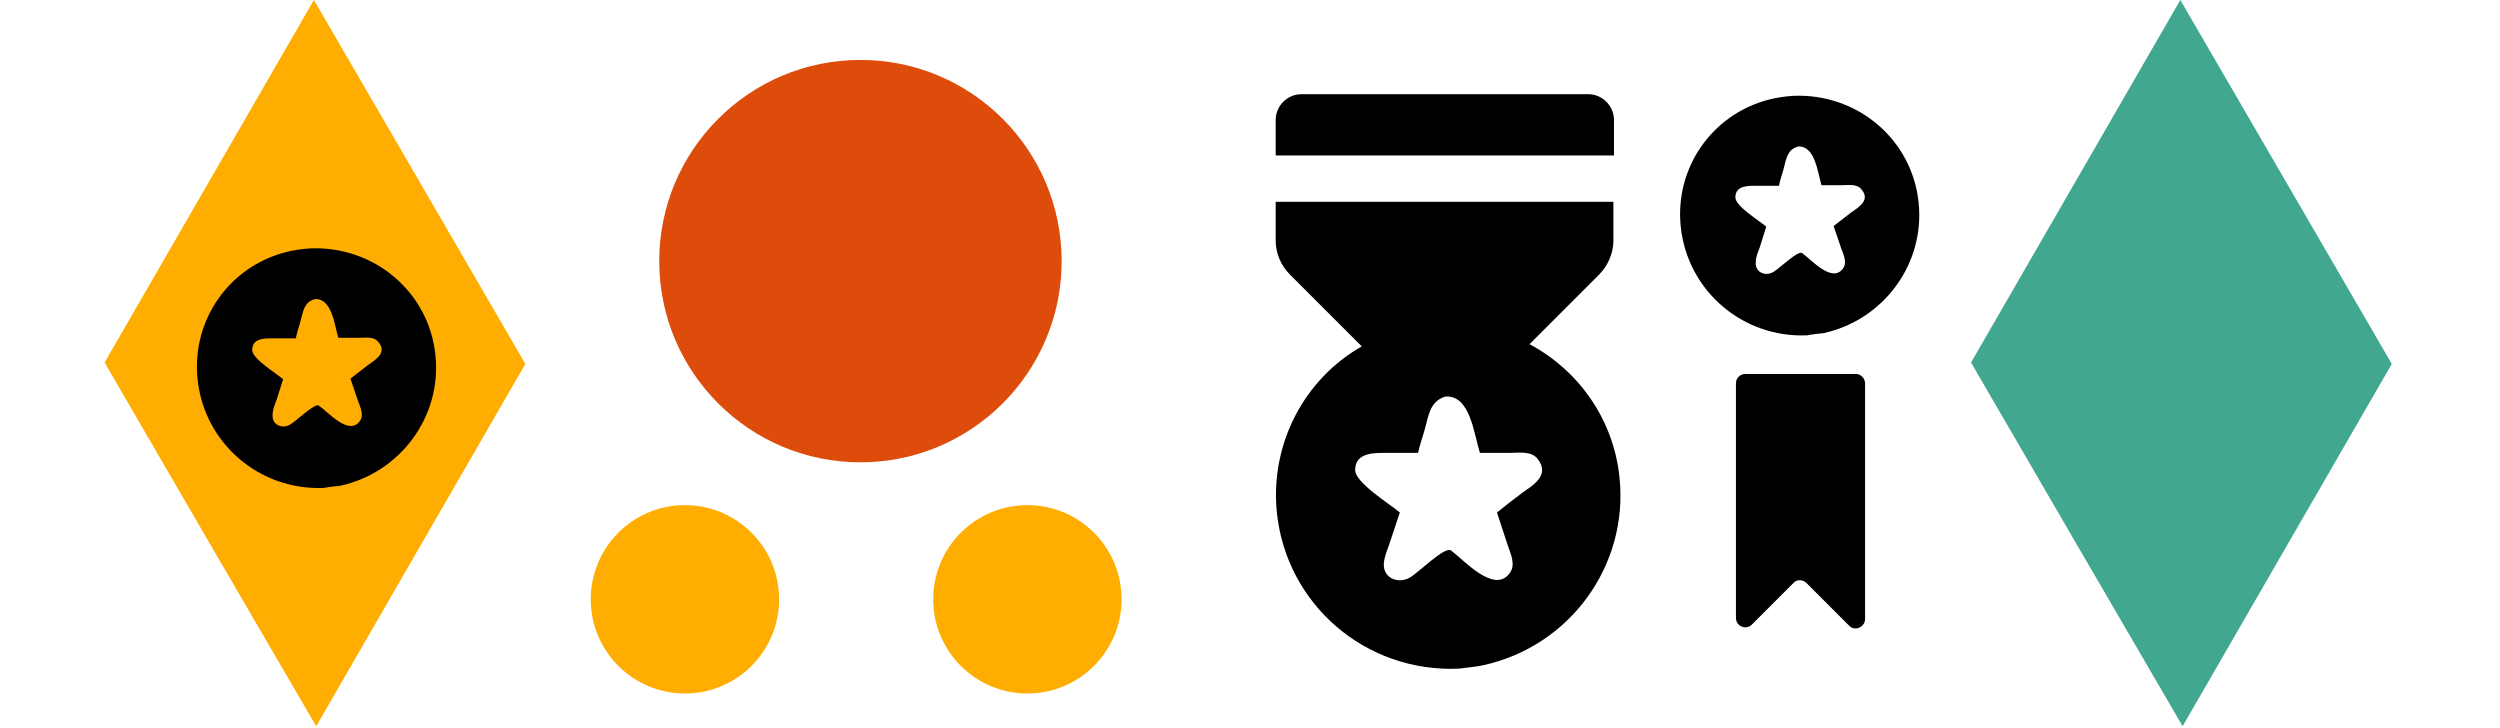 <svg xmlns="http://www.w3.org/2000/svg" width="292" height="85" viewBox="0 0 292 85" fill="none"><path d="M211.071 39.167C203.529 39.49 197.084 33.947 196.31 26.47C195.601 19.637 199.92 13.385 206.559 11.645C207.526 11.387 208.493 11.258 209.459 11.194C216.872 10.871 223.317 16.221 224.091 23.634C224.864 30.788 220.03 37.363 213.004 38.91C212.424 38.974 211.715 39.038 211.071 39.167ZM209.975 17.123C208.686 17.51 208.621 18.67 208.299 19.831C208.106 20.475 207.912 21.055 207.783 21.7H205.334C204.367 21.7 202.692 21.571 202.692 23.053C202.692 24.085 205.463 25.761 206.301 26.47L205.528 28.919C205.334 29.435 205.076 30.015 205.076 30.595C204.947 31.82 206.237 32.335 207.139 31.755C207.848 31.368 210.039 29.177 210.491 29.564C211.586 30.337 213.971 33.109 215.26 31.368C215.776 30.659 215.325 29.757 215.067 29.048L214.165 26.405C214.809 25.89 215.518 25.374 216.163 24.858C217.065 24.214 218.548 23.376 217.387 22.087C216.872 21.442 215.841 21.635 215.131 21.635H212.747C212.295 20.088 211.973 16.93 209.975 17.123Z" fill="black"></path><path d="M217.841 44.775V72.298C217.841 73.265 216.616 73.781 215.971 73.072L211.008 68.109C210.557 67.657 209.848 67.657 209.461 68.109L204.627 72.943C203.918 73.652 202.758 73.136 202.758 72.169V44.775C202.758 44.131 203.273 43.68 203.854 43.68H216.809C217.325 43.68 217.841 44.195 217.841 44.775Z" fill="black"></path><path d="M189.156 55.734C188.447 48.902 184.322 43.229 178.65 40.2L186.771 32.078C187.803 31.047 188.447 29.565 188.447 28.082V23.57H171.753H165.63H149V28.082C149 29.565 149.58 30.983 150.676 32.078L159.055 40.458C152.352 44.261 148.355 51.802 149.129 59.795C150.225 70.623 159.506 78.551 170.335 78.1C171.302 77.971 172.269 77.907 173.171 77.713C183.355 75.522 190.252 66.047 189.156 55.734ZM177.747 57.603C176.781 58.312 175.814 59.086 174.847 59.859L176.072 63.597C176.394 64.629 177.103 65.918 176.329 66.949C174.525 69.399 171.044 65.467 169.497 64.307C168.788 63.727 165.694 66.885 164.663 67.465C163.309 68.238 161.504 67.529 161.633 65.789C161.698 64.951 162.085 64.113 162.342 63.34L163.503 59.859C162.278 58.828 158.282 56.379 158.282 54.896C158.282 52.769 160.667 52.898 162.085 52.898H165.63C165.823 51.995 166.145 51.093 166.403 50.191C166.854 48.579 166.983 46.903 168.788 46.323C171.689 46.066 172.14 50.577 172.849 52.898H176.265C177.361 52.898 178.779 52.64 179.552 53.542C181.164 55.541 178.972 56.701 177.747 57.603Z" fill="black"></path><path d="M171.817 18.155H188.512V14.029C188.512 12.354 187.158 11 185.482 11H171.817H165.694H152.029C150.354 11 149 12.354 149 14.029V18.155H165.694H171.817Z" fill="black"></path><path d="M36.931 84.823L24.565 63.597L12.216 42.343L36.663 -0.001L61.362 42.506L36.931 84.823Z" fill="#FFAD00"></path><path d="M254.931 84.823L242.565 63.597L230.216 42.343L254.663 -0.001L279.362 42.506L254.931 84.823Z" fill="#42A78F"></path><circle cx="80" cy="70" r="11" fill="#FFAD00"></circle><circle cx="120" cy="70" r="11" fill="#FFAD00"></circle><circle cx="100.5" cy="30.5" r="23.5" fill="#DE4C0C"></circle><path d="M37.836 56.988C30.295 57.31 23.849 51.767 23.076 44.29C22.367 37.458 26.686 31.205 33.325 29.465C34.291 29.207 35.258 29.078 36.225 29.014C43.638 28.692 50.083 34.041 50.856 41.454C51.63 48.608 46.796 55.183 39.77 56.73C39.19 56.794 38.481 56.859 37.836 56.988ZM36.741 34.944C35.452 35.331 35.387 36.491 35.065 37.651C34.871 38.295 34.678 38.876 34.549 39.52H32.1C31.133 39.52 29.457 39.391 29.457 40.874C29.457 41.905 32.229 43.581 33.067 44.29L32.293 46.739C32.1 47.255 31.842 47.835 31.842 48.415C31.713 49.64 33.002 50.155 33.904 49.575C34.614 49.189 36.805 46.997 37.256 47.384C38.352 48.157 40.737 50.929 42.026 49.189C42.542 48.48 42.09 47.577 41.833 46.868L40.93 44.225C41.575 43.71 42.284 43.194 42.928 42.678C43.831 42.034 45.313 41.196 44.153 39.907C43.637 39.262 42.606 39.456 41.897 39.456H39.512C39.061 37.909 38.739 34.75 36.741 34.944Z" fill="black"></path></svg>